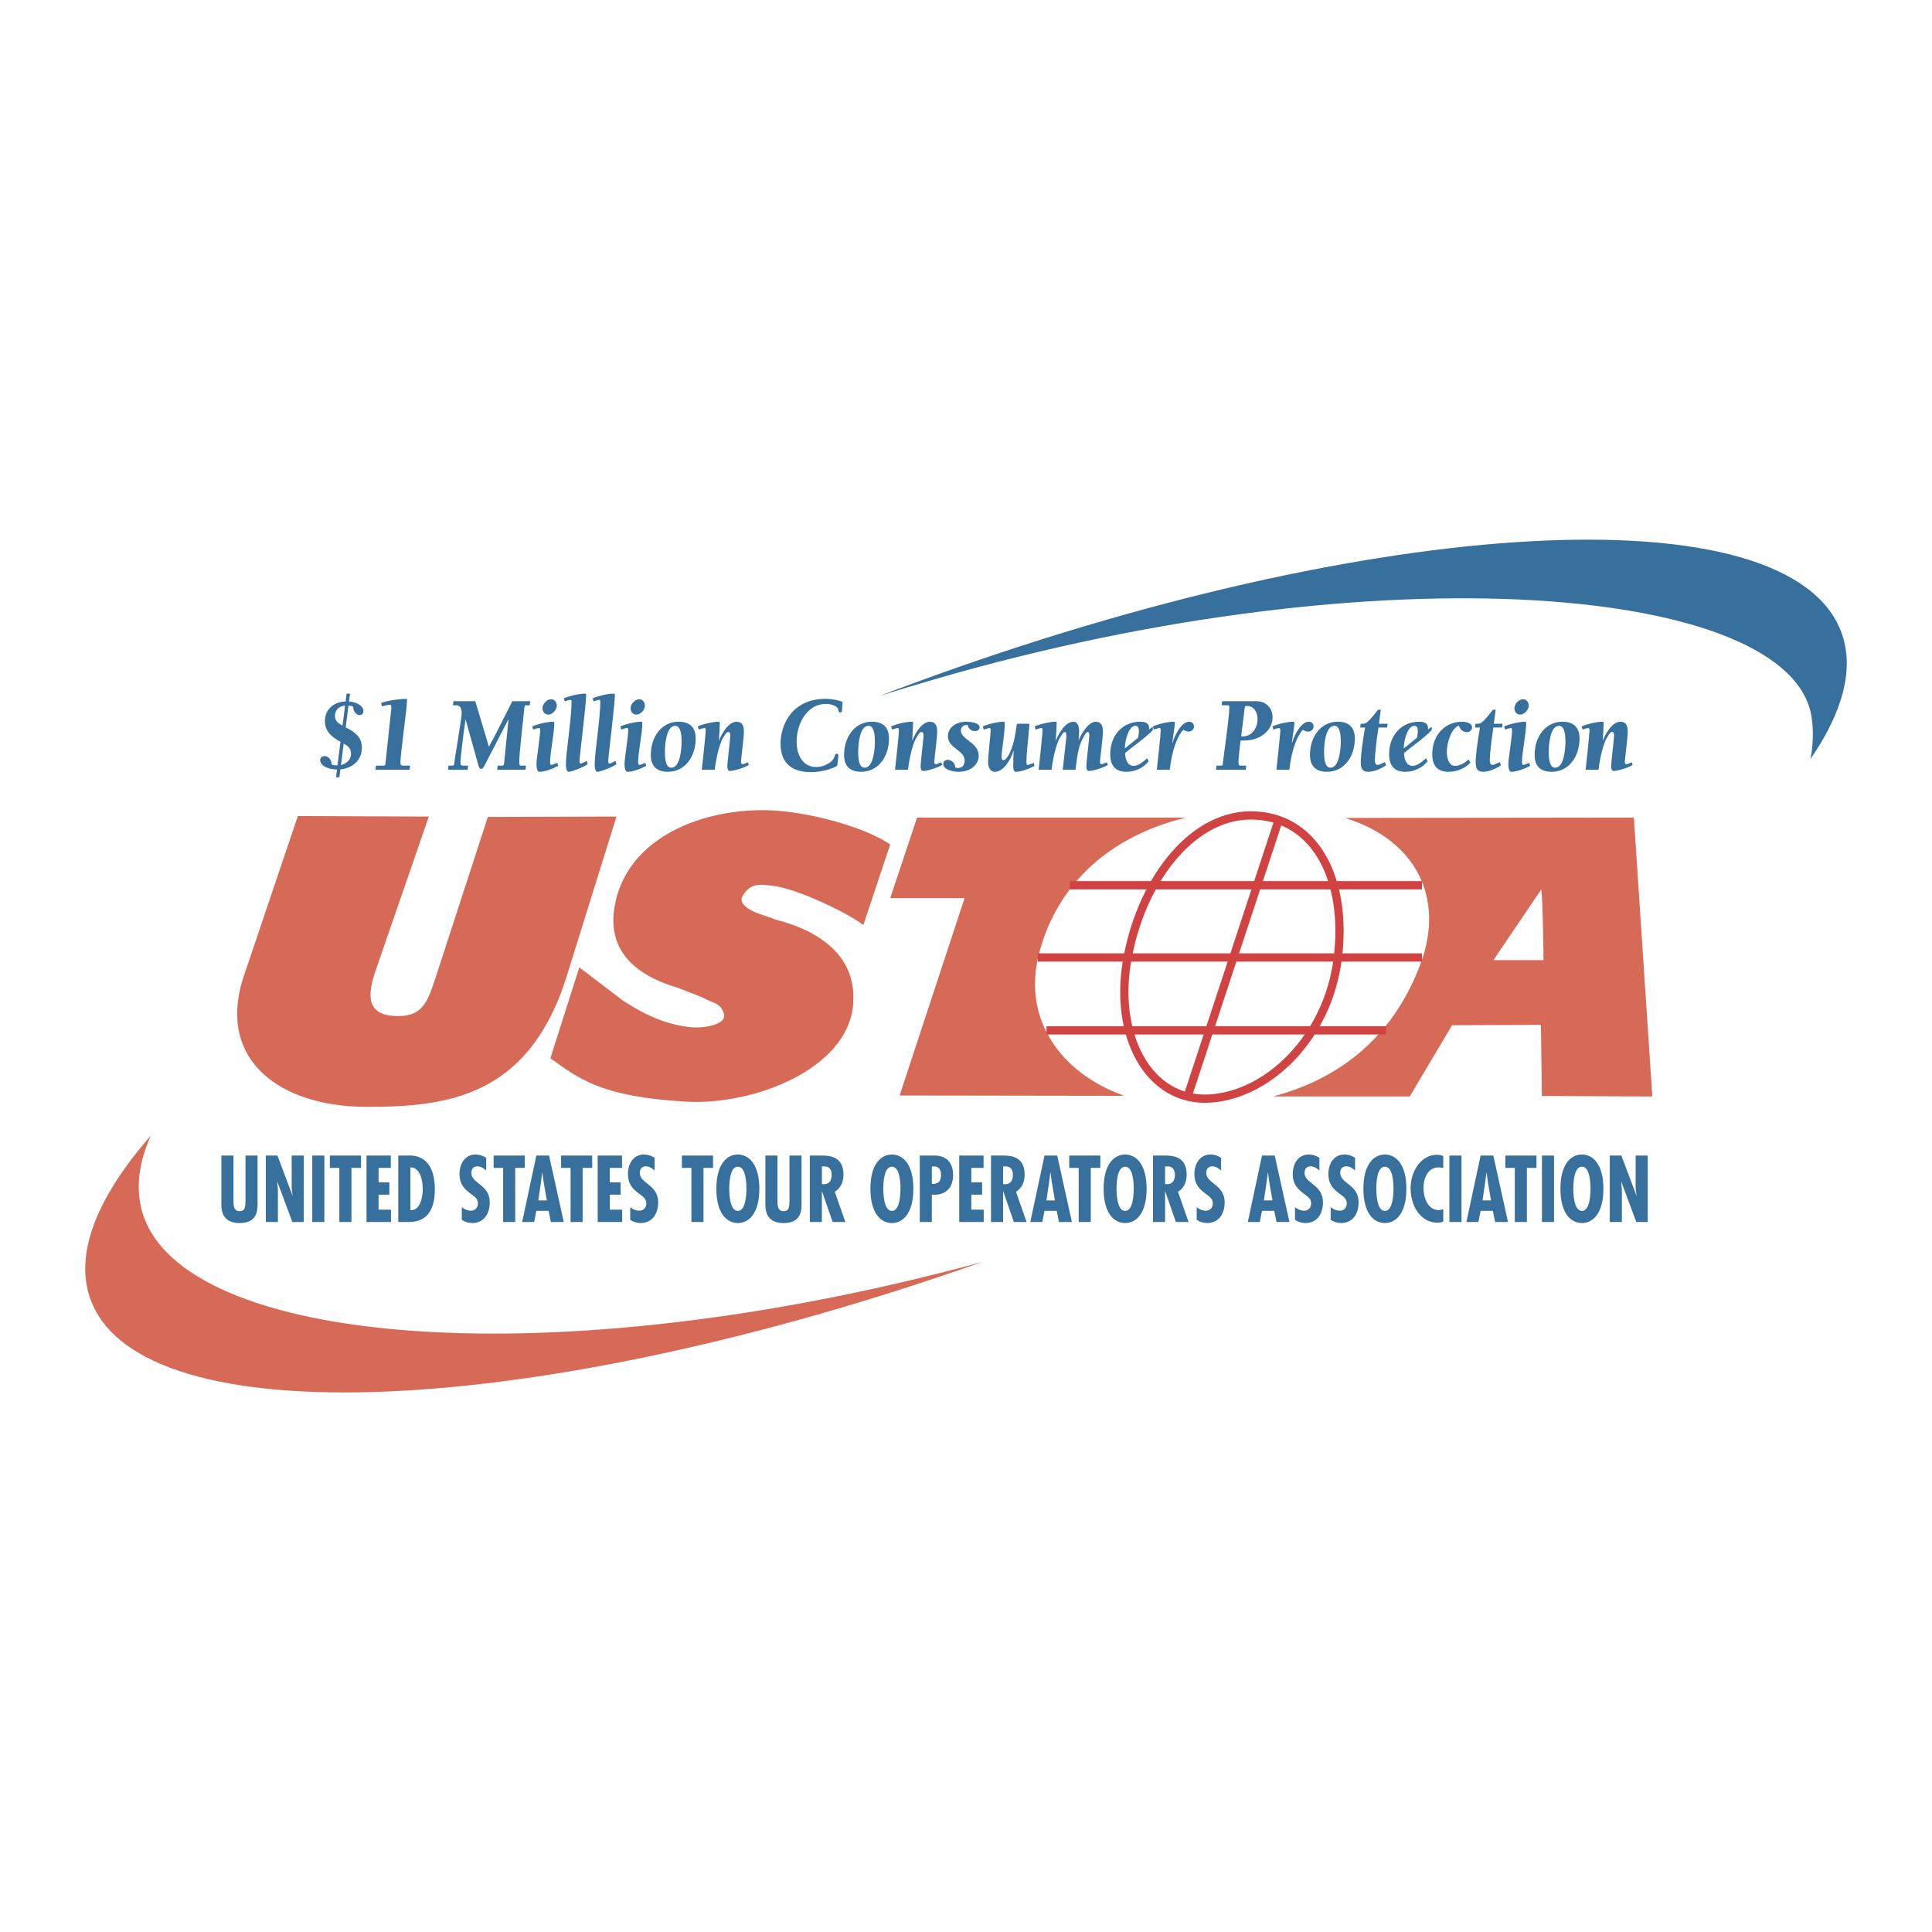 <?xml version="1.0" encoding="utf-8"?>
<!-- Generator: Adobe Illustrator 13.0.0, SVG Export Plug-In . SVG Version: 6.00 Build 14948)  -->
<!DOCTYPE svg PUBLIC "-//W3C//DTD SVG 1.0//EN" "http://www.w3.org/TR/2001/REC-SVG-20010904/DTD/svg10.dtd">
<svg version="1.0" id="Layer_1" xmlns="http://www.w3.org/2000/svg" xmlns:xlink="http://www.w3.org/1999/xlink" x="0px" y="0px"
	 width="192.756px" height="192.756px" viewBox="0 0 192.756 192.756" enable-background="new 0 0 192.756 192.756"
	 xml:space="preserve">
<g>
	<polygon fill-rule="evenodd" clip-rule="evenodd" fill="#FFFFFF" points="0,0 192.756,0 192.756,192.756 0,192.756 0,0 	"/>
	<path fill-rule="evenodd" clip-rule="evenodd" fill="#D76957" d="M103.654,95.175c1.56-6.091,6.104-11.492,14.651-13.603h-26.81
		l-2.68,8.037h7.419l-6.48,19.689l22.247,0.033l0.003-0.062C105.848,107.021,101.984,101.706,103.654,95.175L103.654,95.175z"/>
	<path fill="none" stroke="#D04342" stroke-width="0.825" stroke-miterlimit="2.613" d="M120.691,109.603
		c5.771-0.344,11.799-6.019,12.781-14.016c0.961-7.832-2.2-13.878-8.176-14.222c-6.065-0.35-11.247,6.076-12.778,14.083
		C111.006,103.348,114.629,109.962,120.691,109.603L120.691,109.603z"/>
	<path fill-rule="evenodd" clip-rule="evenodd" fill="#D76957" d="M61.506,81.469l-5.133,16.46
		c-3.833,11.466-11.726,12.552-20.012,12.498c-8.287-0.057-14.632-4.534-12.159-12.677l5.514-16.333l13.068,0.052l-5.321,15.397
		c-0.792,2.327-0.921,4.299,1.783,4.491c2.886,0.205,3.361-1.342,4.108-3.504l5.321-16.348L61.506,81.469L61.506,81.469z"/>
	<path fill-rule="evenodd" clip-rule="evenodd" fill="#D76957" d="M57.796,96.513l4.33,3.298c2.06,1.34,4.188,2.426,6.901,2.685
		c1.034,0.1,3.507-0.211,3.196-1.345c-0.313-1.149-1.133-1.029-2.162-1.649l-2.372-0.927c-4.223-1.237-7.097-3.654-6.388-8.037
		c1.133-7.007,8.906-9.98,15.664-9.688c3.542,0.156,9.148,1.559,11.85,3.401l-2.678,8.039c-1.691-1.3-6.812-3.691-9.069-3.917
		c-1.031-0.104-2.164-0.412-2.989,1.032c-0.521,0.911,1.196,1.658,2.023,1.887l1.378,0.482c4.577,1.194,8.082,3.83,7.625,8.553
		c-0.617,6.391-9.985,9.98-16.693,9.585c-8.475-0.502-10.616-2.27-13.501-4.33L57.796,96.513L57.796,96.513z"/>
	<path fill-rule="evenodd" clip-rule="evenodd" fill="#D76957" d="M163.013,81.572L134.2,81.607
		c7.235,2.251,9.869,8.114,7.585,14.392c-2.224,6.103-6.741,11.266-14.773,13.395h13.638l4.226-7.11l8.864-0.034l0.092,7.096
		l11.019,0.049L163.013,81.572L163.013,81.572z M148.998,95.792l4.773-7.054c0.173,1.127,0.224,7.054,0.224,7.054H148.998
		L148.998,95.792z"/>
	
		<polygon fill-rule="evenodd" clip-rule="evenodd" fill="#FFFFFF" stroke="#D04342" stroke-width="0.825" stroke-miterlimit="2.613" points="
		106.748,88.32 141.869,88.32 106.748,88.32 	"/>
	
		<polygon fill-rule="evenodd" clip-rule="evenodd" fill="#FFFFFF" stroke="#D04342" stroke-width="0.825" stroke-miterlimit="2.613" points="
		103.534,95.526 141.869,95.526 103.534,95.526 	"/>
	
		<polygon fill-rule="evenodd" clip-rule="evenodd" fill="#FFFFFF" stroke="#D04342" stroke-width="0.825" stroke-miterlimit="2.613" points="
		104.41,102.799 138.28,102.799 104.41,102.799 	"/>
	
		<line fill="none" stroke="#D04342" stroke-width="0.825" stroke-miterlimit="2.613" x1="127.562" y1="81.845" x2="118.484" y2="109.395"/>
	<path fill-rule="evenodd" clip-rule="evenodd" fill="#D76957" d="M14.196,120.93c-0.685-2.358-0.364-4.93,0.86-7.641
		c-5.391,6.169-7.684,11.838-6.018,16.372c5.045,13.74,44.516,11.954,88.989-3.764C55.045,137.608,18.059,134.238,14.196,120.93
		L14.196,120.93z"/>
	<path fill-rule="evenodd" clip-rule="evenodd" fill="#37709C" d="M180.74,71.538c0.207,1.366,0.164,2.767-0.108,4.195
		c3.236-4.711,4.409-9.028,3.087-12.628c-5.172-14.083-46.518-11.858-92.345,4.972c-1.211,0.445-2.41,0.897-3.604,1.352
		c1.828-0.572,3.682-1.135,5.562-1.682C137.858,54.823,178.754,58.45,180.74,71.538L180.74,71.538z"/>
	<path fill-rule="evenodd" clip-rule="evenodd" fill="#37709C" d="M23.295,115.29v4.29c0,0.502-0.057,1.258,0.598,1.258
		c0.591,0,0.591-0.482,0.598-0.975v-4.573h1.206v4.837c0,0.701-0.073,1.898-1.811,1.898c-1.126,0-1.798-0.573-1.798-1.812v-4.923
		H23.295L23.295,115.29z"/>
	<path fill-rule="evenodd" clip-rule="evenodd" fill="#37709C" d="M27.679,115.29l1.506,4l0.014-0.017
		c-0.07-0.318-0.097-0.659-0.097-1.003v-2.98h1.206v6.629h-1.14l-1.489-4l-0.016,0.019l0.056,0.667l0.009,0.273v3.041h-1.206v-6.629
		H27.679L27.679,115.29z"/>
	<polygon fill-rule="evenodd" clip-rule="evenodd" fill="#37709C" points="31.155,115.29 32.362,115.29 32.362,121.919 
		31.155,121.919 31.155,115.29 	"/>
	<polygon fill-rule="evenodd" clip-rule="evenodd" fill="#37709C" points="36.018,115.29 36.018,116.522 35.063,116.522 
		35.063,121.919 33.857,121.919 33.857,116.522 32.911,116.522 32.911,115.29 36.018,115.29 	"/>
	<polygon fill-rule="evenodd" clip-rule="evenodd" fill="#37709C" points="38.992,115.29 38.992,116.522 37.77,116.522 
		37.77,117.964 38.847,117.964 38.847,119.193 37.77,119.193 37.77,120.689 39.009,120.689 39.009,121.919 36.566,121.919 
		36.566,115.29 38.992,115.29 	"/>
	<path fill-rule="evenodd" clip-rule="evenodd" fill="#37709C" d="M39.735,121.919v-6.629h0.913c0.212,0,2.735-0.331,2.735,3.369
		c0,1.889-0.671,3.26-2.572,3.26H39.735L39.735,121.919z M42.177,118.649c0-0.843-0.243-2.182-1.236-2.182v4.273
		C41.911,120.793,42.177,119.477,42.177,118.649L42.177,118.649z"/>
	<path fill-rule="evenodd" clip-rule="evenodd" fill="#37709C" d="M48.508,116.786c-0.243-0.229-0.542-0.422-0.874-0.422
		c-0.373,0-0.608,0.246-0.608,0.65c0,1.088,1.837,1.152,1.837,2.944c0,1.178-0.622,2.066-1.754,2.066
		c-0.339,0-0.761-0.116-1.037-0.335v-1.249c0.283,0.213,0.558,0.352,0.915,0.352c0.388,0,0.697-0.28,0.697-0.721
		c0-0.509-0.373-0.702-0.714-0.966c-0.695-0.511-1.124-1.004-1.124-1.969c0-1.046,0.558-1.951,1.595-1.951
		c0.386,0,0.735,0.113,1.067,0.325V116.786L48.508,116.786z"/>
	<polygon fill-rule="evenodd" clip-rule="evenodd" fill="#37709C" points="52.357,115.29 52.357,116.522 51.403,116.522 
		51.403,121.919 50.197,121.919 50.197,116.522 49.25,116.522 49.25,115.29 52.357,115.29 	"/>
	<path fill-rule="evenodd" clip-rule="evenodd" fill="#37709C" d="M54.783,115.29l1.463,6.629H54.96l-0.227-1.116h-1.22
		l-0.219,1.116h-1.197l1.416-6.629H54.783L54.783,115.29z M54.249,117.999l-0.137-1.003h-0.017l-0.129,1.003l-0.259,1.767h0.851
		L54.249,117.999L54.249,117.999z"/>
	<polygon fill-rule="evenodd" clip-rule="evenodd" fill="#37709C" points="59.084,115.29 59.084,116.522 58.13,116.522 
		58.13,121.919 56.927,121.919 56.927,116.522 55.98,116.522 55.98,115.29 59.084,115.29 	"/>
	<polygon fill-rule="evenodd" clip-rule="evenodd" fill="#37709C" points="62.06,115.29 62.06,116.522 60.839,116.522 
		60.839,117.964 61.916,117.964 61.916,119.193 60.839,119.193 60.839,120.689 62.076,120.689 62.076,121.919 59.633,121.919 
		59.633,115.29 62.06,115.29 	"/>
	<path fill-rule="evenodd" clip-rule="evenodd" fill="#37709C" d="M65.31,116.786c-0.243-0.229-0.542-0.422-0.875-0.422
		c-0.372,0-0.604,0.246-0.604,0.65c0,1.088,1.834,1.152,1.834,2.944c0,1.178-0.622,2.066-1.754,2.066
		c-0.339,0-0.761-0.116-1.035-0.335v-1.249c0.283,0.213,0.559,0.352,0.915,0.352c0.386,0,0.694-0.28,0.694-0.721
		c0-0.509-0.372-0.702-0.711-0.966c-0.695-0.511-1.124-1.004-1.124-1.969c0-1.046,0.556-1.951,1.593-1.951
		c0.389,0,0.737,0.113,1.067,0.325V116.786L65.31,116.786z"/>
	<polygon fill-rule="evenodd" clip-rule="evenodd" fill="#37709C" points="71.14,115.29 71.14,116.522 70.186,116.522 
		70.186,121.919 68.982,121.919 68.982,116.522 68.036,116.522 68.036,115.29 71.14,115.29 	"/>
	<path fill-rule="evenodd" clip-rule="evenodd" fill="#37709C" d="M75.759,118.604c0,2.487-1.069,3.421-2.144,3.421
		c-1.076,0-2.144-0.934-2.144-3.421s1.067-3.418,2.144-3.418C74.689,115.187,75.759,116.117,75.759,118.604L75.759,118.604z
		 M73.615,120.812c0.801,0,0.857-1.679,0.857-2.207c0-0.589-0.057-2.204-0.857-2.204s-0.857,1.615-0.857,2.204
		C72.758,119.133,72.814,120.812,73.615,120.812L73.615,120.812z"/>
	<path fill-rule="evenodd" clip-rule="evenodd" fill="#37709C" d="M77.568,115.29v4.29c0,0.502-0.057,1.258,0.598,1.258
		c0.591,0,0.591-0.482,0.599-0.975v-4.573h1.206v4.837c0,0.701-0.073,1.898-1.812,1.898c-1.125,0-1.797-0.573-1.797-1.812v-4.923
		H77.568L77.568,115.29z"/>
	<path fill-rule="evenodd" clip-rule="evenodd" fill="#37709C" d="M80.795,121.919v-6.629h1.213c0.768,0,2.143,0.09,2.143,1.899
		c0,0.729-0.266,1.354-0.865,1.715l1.058,3.015h-1.27l-1.061-3.06h-0.014v3.06H80.795L80.795,121.919z M82.001,118.138l0.209,0.01
		c0.549,0,0.768-0.402,0.768-0.949c0-0.473-0.21-0.862-0.817-0.827h-0.16V118.138L82.001,118.138z"/>
	<path fill-rule="evenodd" clip-rule="evenodd" fill="#37709C" d="M91.128,118.604c0,2.487-1.067,3.421-2.143,3.421
		c-1.074,0-2.143-0.934-2.143-3.421s1.069-3.418,2.143-3.418C90.061,115.187,91.128,116.117,91.128,118.604L91.128,118.604z
		 M88.985,120.812c0.8,0,0.857-1.679,0.857-2.207c0-0.589-0.057-2.204-0.857-2.204c-0.801,0-0.857,1.615-0.857,2.204
		C88.128,119.133,88.184,120.812,88.985,120.812L88.985,120.812z"/>
	<path fill-rule="evenodd" clip-rule="evenodd" fill="#37709C" d="M91.767,121.919v-6.629h1.253c0.259,0,2.071-0.174,2.071,1.963
		c0,1.238-0.735,1.95-1.852,1.95l-0.269-0.019v2.734H91.767L91.767,121.919z M92.97,118.122c0.584,0.025,0.914-0.212,0.914-0.888
		c0-0.475-0.169-0.863-0.686-0.863H92.97V118.122L92.97,118.122z"/>
	<polygon fill-rule="evenodd" clip-rule="evenodd" fill="#37709C" points="98.131,115.29 98.131,116.522 96.908,116.522 
		96.908,117.964 97.984,117.964 97.984,119.193 96.908,119.193 96.908,120.689 98.146,120.689 98.146,121.919 95.703,121.919 
		95.703,115.29 98.131,115.29 	"/>
	<path fill-rule="evenodd" clip-rule="evenodd" fill="#37709C" d="M98.873,121.919v-6.629h1.213c0.768,0,2.144,0.09,2.144,1.899
		c0,0.729-0.266,1.354-0.864,1.715l1.058,3.015h-1.27l-1.06-3.06h-0.015v3.06H98.873L98.873,121.919z M100.079,118.138l0.21,0.01
		c0.549,0,0.768-0.402,0.768-0.949c0-0.473-0.21-0.862-0.817-0.827h-0.16V118.138L100.079,118.138z"/>
	<path fill-rule="evenodd" clip-rule="evenodd" fill="#37709C" d="M105.48,115.29l1.463,6.629h-1.287l-0.226-1.116h-1.221
		l-0.219,1.116h-1.196l1.415-6.629H105.48L105.48,115.29z M104.945,117.999l-0.137-1.003h-0.016l-0.13,1.003l-0.259,1.767h0.85
		L104.945,117.999L104.945,117.999z"/>
	<polygon fill-rule="evenodd" clip-rule="evenodd" fill="#37709C" points="109.781,115.29 109.781,116.522 108.827,116.522 
		108.827,121.919 107.621,121.919 107.621,116.522 106.677,116.522 106.677,115.29 109.781,115.29 	"/>
	<path fill-rule="evenodd" clip-rule="evenodd" fill="#37709C" d="M114.398,118.604c0,2.487-1.067,3.421-2.144,3.421
		c-1.074,0-2.145-0.934-2.145-3.421s1.07-3.418,2.145-3.418C113.331,115.187,114.398,116.117,114.398,118.604L114.398,118.604z
		 M112.255,120.812c0.801,0,0.857-1.679,0.857-2.207c0-0.589-0.057-2.204-0.857-2.204c-0.802,0-0.857,1.615-0.857,2.204
		C111.397,119.133,111.453,120.812,112.255,120.812L112.255,120.812z"/>
	<path fill-rule="evenodd" clip-rule="evenodd" fill="#37709C" d="M115.036,121.919v-6.629h1.213c0.769,0,2.144,0.09,2.144,1.899
		c0,0.729-0.266,1.354-0.866,1.715l1.06,3.015h-1.27l-1.061-3.06h-0.016v3.06H115.036L115.036,121.919z M116.24,118.138l0.212,0.01
		c0.549,0,0.768-0.402,0.768-0.949c0-0.473-0.21-0.862-0.817-0.827h-0.162V118.138L116.24,118.138z"/>
	<path fill-rule="evenodd" clip-rule="evenodd" fill="#37709C" d="M121.829,116.786c-0.242-0.229-0.544-0.422-0.874-0.422
		c-0.371,0-0.607,0.246-0.607,0.65c0,1.088,1.838,1.152,1.838,2.944c0,1.178-0.625,2.066-1.758,2.066
		c-0.339,0-0.759-0.116-1.034-0.335v-1.249c0.283,0.213,0.559,0.352,0.914,0.352c0.389,0,0.695-0.28,0.695-0.721
		c0-0.509-0.372-0.702-0.712-0.966c-0.694-0.511-1.123-1.004-1.123-1.969c0-1.046,0.559-1.951,1.593-1.951
		c0.389,0,0.736,0.113,1.068,0.325V116.786L121.829,116.786z"/>
	<path fill-rule="evenodd" clip-rule="evenodd" fill="#37709C" d="M127.181,115.29l1.466,6.629h-1.287l-0.228-1.116h-1.221
		l-0.219,1.116h-1.196l1.415-6.629H127.181L127.181,115.29z M126.646,117.999l-0.137-1.003h-0.017l-0.13,1.003l-0.259,1.767h0.851
		L126.646,117.999L126.646,117.999z"/>
	<path fill-rule="evenodd" clip-rule="evenodd" fill="#37709C" d="M131.638,116.786c-0.243-0.229-0.544-0.422-0.874-0.422
		c-0.372,0-0.607,0.246-0.607,0.65c0,1.088,1.837,1.152,1.837,2.944c0,1.178-0.624,2.066-1.757,2.066
		c-0.339,0-0.759-0.116-1.034-0.335v-1.249c0.282,0.213,0.558,0.352,0.914,0.352c0.389,0,0.695-0.28,0.695-0.721
		c0-0.509-0.373-0.702-0.712-0.966c-0.695-0.511-1.124-1.004-1.124-1.969c0-1.046,0.559-1.951,1.593-1.951
		c0.389,0,0.737,0.113,1.069,0.325V116.786L131.638,116.786z"/>
	<path fill-rule="evenodd" clip-rule="evenodd" fill="#37709C" d="M135.194,116.786c-0.243-0.229-0.542-0.422-0.874-0.422
		c-0.372,0-0.605,0.246-0.605,0.65c0,1.088,1.835,1.152,1.835,2.944c0,1.178-0.621,2.066-1.755,2.066
		c-0.339,0-0.76-0.116-1.033-0.335v-1.249c0.282,0.213,0.558,0.352,0.913,0.352c0.389,0,0.695-0.28,0.695-0.721
		c0-0.509-0.372-0.702-0.711-0.966c-0.698-0.511-1.127-1.004-1.127-1.969c0-1.046,0.559-1.951,1.596-1.951
		c0.388,0,0.734,0.113,1.066,0.325V116.786L135.194,116.786z"/>
	<path fill-rule="evenodd" clip-rule="evenodd" fill="#37709C" d="M140.315,118.604c0,2.487-1.069,3.421-2.144,3.421
		c-1.076,0-2.144-0.934-2.144-3.421s1.067-3.418,2.144-3.418C139.246,115.187,140.315,116.117,140.315,118.604L140.315,118.604z
		 M138.172,120.812c0.801,0,0.857-1.679,0.857-2.207c0-0.589-0.057-2.204-0.857-2.204s-0.857,1.615-0.857,2.204
		C137.314,119.133,137.371,120.812,138.172,120.812L138.172,120.812z"/>
	<path fill-rule="evenodd" clip-rule="evenodd" fill="#37709C" d="M143.992,116.539c-0.153-0.043-0.299-0.071-0.452-0.071
		c-1.061,0-1.521,1.046-1.521,2.066c0,0.985,0.461,2.197,1.515,2.197c0.152,0,0.306-0.042,0.459-0.096v1.238
		c-0.177,0.08-0.362,0.115-0.559,0.115c-1.738,0-2.699-1.705-2.699-3.446c0-1.644,1.001-3.33,2.643-3.33
		c0.213,0,0.415,0.042,0.615,0.122V116.539L143.992,116.539z"/>
	<polygon fill-rule="evenodd" clip-rule="evenodd" fill="#37709C" points="144.607,115.29 145.813,115.29 145.813,121.919 
		144.607,121.919 144.607,115.29 	"/>
	<path fill-rule="evenodd" clip-rule="evenodd" fill="#37709C" d="M148.99,115.29l1.463,6.629h-1.286l-0.226-1.116h-1.221
		l-0.219,1.116h-1.197l1.416-6.629H148.99L148.99,115.29z M148.455,117.999l-0.136-1.003h-0.017l-0.13,1.003l-0.259,1.767h0.85
		L148.455,117.999L148.455,117.999z"/>
	<polygon fill-rule="evenodd" clip-rule="evenodd" fill="#37709C" points="153.292,115.29 153.292,116.522 152.338,116.522 
		152.338,121.919 151.132,121.919 151.132,116.522 150.187,116.522 150.187,115.29 153.292,115.29 	"/>
	<polygon fill-rule="evenodd" clip-rule="evenodd" fill="#37709C" points="153.841,115.29 155.046,115.29 155.046,121.919 
		153.841,121.919 153.841,115.29 	"/>
	<path fill-rule="evenodd" clip-rule="evenodd" fill="#37709C" d="M159.972,118.604c0,2.487-1.069,3.421-2.144,3.421
		c-1.076,0-2.144-0.934-2.144-3.421s1.067-3.418,2.144-3.418C158.902,115.187,159.972,116.117,159.972,118.604L159.972,118.604z
		 M157.828,120.812c0.801,0,0.857-1.679,0.857-2.207c0-0.589-0.057-2.204-0.857-2.204s-0.857,1.615-0.857,2.204
		C156.971,119.133,157.027,120.812,157.828,120.812L157.828,120.812z"/>
	<path fill-rule="evenodd" clip-rule="evenodd" fill="#37709C" d="M161.764,115.29l1.506,4l0.017-0.017
		c-0.073-0.318-0.1-0.659-0.1-1.003v-2.98h1.206v6.629h-1.14l-1.489-4l-0.017,0.019l0.057,0.667l0.01,0.273v3.041h-1.206v-6.629
		H161.764L161.764,115.29z"/>
	<path fill-rule="evenodd" clip-rule="evenodd" fill="#37709C" d="M34.493,72.565c0.883,0.464,1.611,0.938,1.611,2.014
		c0,1.38-1.029,2.059-2.144,2.188l-0.097,0.784h-0.339l0.097-0.775c-0.513,0-1.677-0.214-1.677-0.958
		c0-0.236,0.224-0.387,0.427-0.387c0.388,0,0.728,0.387,0.708,0.829c0.165,0.097,0.358,0.106,0.591,0.106l0.299-2.358
		c-0.853-0.473-1.549-1.001-1.549-2.068c0-1.324,1.085-1.95,2.063-1.95l0.097-0.785h0.341l-0.099,0.785
		c0.466,0.012,1.437,0.301,1.437,0.958c0,0.238-0.155,0.4-0.37,0.4c-0.376,0-0.669-0.442-0.65-0.84
		c-0.144-0.076-0.309-0.097-0.474-0.108L34.493,72.565L34.493,72.565z M34.427,70.4c-0.514,0.033-1.008,0.377-1.008,1.013
		c0,0.56,0.358,0.754,0.756,0.979L34.427,70.4L34.427,70.4z M34.02,76.324c0.514-0.118,0.999-0.485,0.999-1.13
		c0-0.549-0.32-0.775-0.728-1.013L34.02,76.324L34.02,76.324z"/>
	<path fill-rule="evenodd" clip-rule="evenodd" fill="#37709C" d="M40.862,76.797h-3.403l0.05-0.407h0.697
		c0.097,0,0.224,0,0.242-0.142l0.01-0.085l0.573-5.366c0.019-0.214,0.028-0.482-0.118-0.482c-0.261,0-0.582,0.096-0.794,0.16
		l-0.105-0.344c0.909-0.314,2.063-0.41,2.588-0.41v0.292c0,0.582-0.65,5.234-0.65,6.021c0,0.323,0.038,0.356,0.367,0.356h0.592
		L40.862,76.797L40.862,76.797z"/>
	<path fill-rule="evenodd" clip-rule="evenodd" fill="#37709C" d="M48.777,74.503c0.659-1.161,1.562-3.026,2.336-4.543h1.786
		l-0.049,0.407h-0.29c-0.136,0-0.224,0-0.233,0.142c-0.04,0.527-0.523,4.567-0.523,5.481c0,0.401,0.075,0.401,0.221,0.401h0.457
		l-0.049,0.407h-2.832l0.049-0.407h0.436c0.174,0,0.193-0.088,0.205-0.205l0.445-4.407l-0.019-0.021v0.021l-2.386,4.621
		c-0.079,0.142-0.165,0.313-0.33,0.313c-0.202,0-0.262-0.334-0.311-0.506l-1.229-4.404h-0.019c-0.274,1.797-0.504,3.985-0.504,4.232
		c0,0.323,0.056,0.344,0.308,0.356h0.457l-0.049,0.407h-1.957l0.046-0.407h0.283c0.174,0,0.28,0,0.29-0.163
		c0.06-0.657,0.747-4.555,0.747-5.083c0-0.712-0.358-0.778-0.553-0.778h-0.319l0.047-0.407h2.182L48.777,74.503L48.777,74.503z"/>
	<path fill-rule="evenodd" clip-rule="evenodd" fill="#37709C" d="M55.688,76.411c-0.612,0.323-1.358,0.591-1.872,0.591
		c-0.29,0-0.29-0.603-0.29-0.85c0-0.431,0.367-2.684,0.367-3.265c0-0.106,0-0.256-0.125-0.256c-0.087,0-0.233,0.054-0.572,0.16
		l-0.087-0.323c0.716-0.29,1.571-0.461,2.066-0.461c0.106,0,0.125,0.021,0.125,0.161c0,0.979-0.417,2.942-0.417,3.822
		c0,0.142,0,0.325,0.127,0.325c0.066,0,0.29-0.087,0.592-0.205L55.688,76.411L55.688,76.411z M54.979,69.764
		c0.33,0,0.573,0.271,0.573,0.636c0,0.452-0.455,0.895-0.854,0.895c-0.329,0-0.572-0.271-0.572-0.636
		C54.126,70.207,54.581,69.764,54.979,69.764L54.979,69.764z"/>
	<path fill-rule="evenodd" clip-rule="evenodd" fill="#37709C" d="M58.642,76.239c-0.492,0.344-1.628,0.763-1.889,0.763
		c-0.271,0-0.293-0.561-0.293-0.721c0-1.173,0.563-4.588,0.563-6.226c0-0.118,0-0.227-0.115-0.227c-0.087,0-0.225,0.033-0.563,0.151
		l-0.087-0.313c0.688-0.269,1.435-0.441,2.104-0.462c0.087,0,0.118,0,0.118,0.16c0,0.883-0.66,6.141-0.66,6.506
		c0,0.118,0,0.313,0.125,0.313c0.106,0,0.457-0.196,0.581-0.271L58.642,76.239L58.642,76.239z"/>
	<path fill-rule="evenodd" clip-rule="evenodd" fill="#37709C" d="M61.511,76.239c-0.495,0.344-1.628,0.763-1.889,0.763
		c-0.273,0-0.292-0.561-0.292-0.721c0-1.173,0.562-4.588,0.562-6.226c0-0.118,0-0.227-0.117-0.227c-0.088,0-0.222,0.033-0.561,0.151
		l-0.087-0.313c0.688-0.269,1.435-0.441,2.104-0.462c0.087,0,0.115,0,0.115,0.16c0,0.883-0.66,6.141-0.66,6.506
		c0,0.118,0,0.313,0.127,0.313c0.105,0,0.454-0.196,0.582-0.271L61.511,76.239L61.511,76.239z"/>
	<path fill-rule="evenodd" clip-rule="evenodd" fill="#37709C" d="M64.476,76.411c-0.61,0.323-1.357,0.591-1.871,0.591
		c-0.292,0-0.292-0.603-0.292-0.85c0-0.431,0.367-2.684,0.367-3.265c0-0.106,0-0.256-0.125-0.256c-0.087,0-0.233,0.054-0.573,0.16
		l-0.087-0.323c0.718-0.29,1.571-0.461,2.065-0.461c0.106,0,0.125,0.021,0.125,0.161c0,0.979-0.417,2.942-0.417,3.822
		c0,0.142,0,0.325,0.127,0.325c0.068,0,0.29-0.087,0.591-0.205L64.476,76.411L64.476,76.411z M63.767,69.764
		c0.33,0,0.573,0.271,0.573,0.636c0,0.452-0.455,0.895-0.853,0.895c-0.33,0-0.573-0.271-0.573-0.636
		C62.914,70.207,63.372,69.764,63.767,69.764L63.767,69.764z"/>
	<path fill-rule="evenodd" clip-rule="evenodd" fill="#37709C" d="M64.931,75.323c0-1.779,1.046-3.317,2.782-3.317
		c1.067,0,1.696,0.528,1.696,1.679c0,1.776-1.046,3.317-2.782,3.317C65.56,77.002,64.931,76.475,64.931,75.323L64.931,75.323z
		 M68.004,73.976c0-0.462-0.03-1.562-0.641-1.562c-0.902,0-1.027,1.929-1.027,2.629c0,0.452,0.029,1.552,0.639,1.552
		C67.877,76.595,68.004,74.666,68.004,73.976L68.004,73.976z"/>
	<path fill-rule="evenodd" clip-rule="evenodd" fill="#37709C" d="M69.623,72.468c0.716-0.29,1.569-0.461,2.063-0.461
		c0.108,0,0.127,0.021,0.127,0.161c0,0.28-0.04,0.97-0.086,1.67l0.019,0.021c0.252-0.636,0.911-1.852,1.755-1.852
		c0.553,0,0.718,0.407,0.718,0.989c0,0.648-0.292,2.747-0.292,3.027c0,0.117,0.04,0.216,0.165,0.216
		c0.068,0,0.155-0.023,0.523-0.184l0.096,0.259c-0.327,0.236-1.434,0.603-1.889,0.603c-0.205,0-0.251-0.238-0.251-0.421
		c0-0.558,0.29-2.777,0.29-3.112c0-0.172-0.028-0.355-0.203-0.355c-0.145,0-0.242,0.129-0.513,0.57
		c-0.261,0.431-0.649,1.627-0.834,3.199h-1.291c0.108-0.904,0.388-3.672,0.388-3.91c0-0.106,0-0.256-0.125-0.256
		c-0.087,0-0.233,0.054-0.572,0.16L69.623,72.468L69.623,72.468z"/>
	<path fill-rule="evenodd" clip-rule="evenodd" fill="#37709C" d="M77.876,74.192c0-1.842,1.116-4.47,4.499-4.47
		c0.544,0,1.145,0.096,1.687,0.301l-0.038,0.582c-0.019,0.334-0.009,0.474-0.174,0.474c-0.146,0-0.184-0.054-0.205-0.257
		c-0.037-0.376-0.716-0.594-1.25-0.594c-1.852,0-2.916,1.939-2.916,3.781c0,1.315,0.62,2.521,1.957,2.521
		c0.62,0,1.649-0.365,1.851-1.119c0.028-0.129,0.068-0.216,0.206-0.216c0.106,0,0.152,0.076,0.152,0.193
		c0,0.141-0.056,0.421-0.115,1.024c-0.814,0.419-1.746,0.625-2.647,0.625C79.158,77.036,77.876,76.27,77.876,74.192L77.876,74.192z"
		/>
	<path fill-rule="evenodd" clip-rule="evenodd" fill="#37709C" d="M84.215,75.323c0-1.779,1.045-3.317,2.782-3.317
		c1.067,0,1.699,0.528,1.699,1.679c0,1.776-1.048,3.317-2.785,3.317C84.846,77.002,84.215,76.475,84.215,75.323L84.215,75.323z
		 M87.289,73.976c0-0.462-0.031-1.562-0.641-1.562c-0.902,0-1.027,1.929-1.027,2.629c0,0.452,0.028,1.552,0.638,1.552
		C87.161,76.595,87.289,74.666,87.289,73.976L87.289,73.976z"/>
	<path fill-rule="evenodd" clip-rule="evenodd" fill="#37709C" d="M88.907,72.468c0.716-0.29,1.569-0.461,2.064-0.461
		c0.108,0,0.127,0.021,0.127,0.161c0,0.28-0.041,0.97-0.087,1.67l0.019,0.021c0.252-0.636,0.912-1.852,1.755-1.852
		c0.553,0,0.718,0.407,0.718,0.989c0,0.648-0.292,2.747-0.292,3.027c0,0.117,0.04,0.216,0.165,0.216
		c0.068,0,0.154-0.023,0.522-0.184l0.099,0.259c-0.33,0.236-1.437,0.603-1.892,0.603c-0.203,0-0.252-0.238-0.252-0.421
		c0-0.558,0.29-2.777,0.29-3.112c0-0.172-0.029-0.355-0.203-0.355c-0.146,0-0.243,0.129-0.514,0.57
		c-0.261,0.431-0.65,1.627-0.834,3.199h-1.291c0.108-0.904,0.389-3.672,0.389-3.91c0-0.106,0-0.256-0.125-0.256
		c-0.087,0-0.233,0.054-0.572,0.16L88.907,72.468L88.907,72.468z"/>
	<path fill-rule="evenodd" clip-rule="evenodd" fill="#37709C" d="M97.262,72.941c-0.292,0-0.679-0.205-0.679-0.582
		c-0.068-0.01-0.126-0.021-0.186-0.021c-0.271,0-0.533,0.217-0.533,0.54c0,0.938,1.784,1.164,1.784,2.553
		c0,0.646-0.572,1.571-2.026,1.571c-0.407,0-1.512-0.151-1.512-0.796c0-0.268,0.224-0.398,0.445-0.398
		c0.37,0,0.737,0.311,0.746,0.742c0.088,0.054,0.146,0.075,0.243,0.075c0.407,0,0.697-0.226,0.697-0.732
		c0-1.089-1.666-1.207-1.666-2.445c0-0.83,0.756-1.442,1.852-1.442c0.339,0,1.307,0.076,1.307,0.57
		C97.735,72.845,97.465,72.941,97.262,72.941L97.262,72.941z"/>
	<path fill-rule="evenodd" clip-rule="evenodd" fill="#37709C" d="M98.056,72.468c0.717-0.29,1.571-0.461,2.063-0.461
		c0.108,0,0.127,0.021,0.127,0.161c0,1.076-0.32,2.737-0.32,3.34c0,0.151,0.02,0.332,0.193,0.332c0.38,0,0.951-1.194,1.154-2.487
		l0.184-1.142h1.251c-0.185,2.285-0.299,2.951-0.299,3.78c0,0.142,0,0.325,0.124,0.325c0.068,0,0.292-0.087,0.592-0.205l0.087,0.302
		c-0.61,0.323-1.356,0.591-1.87,0.591c-0.262,0-0.252-0.461-0.252-0.657c0-0.474,0.027-0.947,0.04-1.42l-0.021-0.021
		c-0.221,0.817-0.969,2.099-1.842,2.099c-0.485,0-0.688-0.474-0.688-0.959c0-0.56,0.262-2.876,0.262-3.156
		c0-0.106,0-0.256-0.125-0.256c-0.087,0-0.232,0.054-0.572,0.16L98.056,72.468L98.056,72.468z"/>
	<path fill-rule="evenodd" clip-rule="evenodd" fill="#37709C" d="M103.626,76.797c0.109-0.904,0.39-3.672,0.39-3.91
		c0-0.106,0-0.256-0.125-0.256c-0.088,0-0.234,0.054-0.573,0.16l-0.087-0.323c0.716-0.29,1.568-0.461,2.063-0.461
		c0.108,0,0.128,0.021,0.128,0.161c0,0.28-0.041,0.97-0.088,1.67l0.019,0.021c0.253-0.636,0.912-1.852,1.756-1.852
		c0.388,0,0.553,0.44,0.553,0.914c0,0.292,0,0.528-0.059,0.917l0.019,0.021c0.271-0.711,0.998-1.852,1.698-1.852
		c0.552,0,0.717,0.407,0.717,0.989c0,0.648-0.29,2.747-0.29,3.027c0,0.117,0.037,0.216,0.165,0.216c0.065,0,0.152-0.023,0.522-0.184
		l0.097,0.259c-0.329,0.236-1.435,0.603-1.891,0.603c-0.203,0-0.253-0.238-0.253-0.421c0-0.558,0.292-2.777,0.292-3.112
		c0-0.172-0.03-0.355-0.146-0.355c-0.165,0-0.33,0.322-0.485,0.615c-0.377,0.721-0.523,1.27-0.747,3.154h-1.27l0.358-3.241
		c0-0.139,0.021-0.527-0.125-0.527s-0.243,0.129-0.514,0.57c-0.262,0.431-0.65,1.627-0.834,3.199H103.626L103.626,76.797z"/>
	<path fill-rule="evenodd" clip-rule="evenodd" fill="#37709C" d="M114.607,75.947c-0.551,0.69-1.385,1.055-2.219,1.055
		c-1.066,0-1.62-0.571-1.62-1.767c0-1.917,1.281-3.229,2.986-3.229c0.893,0,0.893,0.452,0.893,0.688v0.096
		c0.243-0.193,0.29-0.247,0.33-0.247c0.047,0,0.047,0.042,0.047,0.087c0,0.085,0,0.129-0.019,0.226
		c-0.853,0.872-1.852,1.508-2.754,2.283c0.019,0.594,0.214,1.272,0.862,1.272c0.476,0,0.971-0.431,1.328-0.753L114.607,75.947
		L114.607,75.947z M113.543,73.61c0.057-0.216,0.087-0.443,0.087-0.678c0-0.248-0.059-0.519-0.339-0.519
		c-0.728,0-1.067,1.595-1.067,2.264L113.543,73.61L113.543,73.61z"/>
	<path fill-rule="evenodd" clip-rule="evenodd" fill="#37709C" d="M115.022,72.468c0.718-0.29,1.57-0.461,2.065-0.461
		c0.105,0,0.127,0.021,0.127,0.161c0,0.162-0.077,0.689-0.254,1.917l0.021,0.022c0.233-0.754,0.872-2.099,1.678-2.099
		c0.252,0,0.464,0.181,0.464,0.474c0,0.322-0.271,0.506-0.542,0.506c-0.174,0-0.311-0.054-0.514-0.174
		c-0.544,0.518-1.135,1.929-1.358,3.985h-1.289c0.106-0.904,0.389-3.672,0.389-3.91c0-0.106,0-0.256-0.127-0.256
		c-0.087,0-0.233,0.054-0.572,0.16L115.022,72.468L115.022,72.468z"/>
	<path fill-rule="evenodd" clip-rule="evenodd" fill="#37709C" d="M123.773,73.879c-0.098,0.711-0.213,1.896-0.213,2.11
		c0,0.401,0.077,0.401,0.299,0.401h0.477l-0.048,0.407h-2.968l0.05-0.407h0.387c0.224,0,0.242-0.045,0.242-0.142
		c0-0.311,0.65-4.61,0.65-5.611c0-0.247,0-0.271-0.193-0.271h-0.572l0.047-0.407h3.413c0.98,0,1.621,0.688,1.621,1.616
		c0,1.173-1.076,2.304-2.822,2.304H123.773L123.773,73.879z M123.832,73.469h0.174c0.874,0,1.456-0.796,1.456-1.721
		c0-0.723-0.38-1.315-1.049-1.315c-0.192,0-0.202,0.034-0.224,0.139L123.832,73.469L123.832,73.469z"/>
	<path fill-rule="evenodd" clip-rule="evenodd" fill="#37709C" d="M126.953,72.468c0.716-0.29,1.57-0.461,2.065-0.461
		c0.106,0,0.125,0.021,0.125,0.161c0,0.162-0.078,0.689-0.253,1.917l0.02,0.022c0.233-0.754,0.873-2.099,1.677-2.099
		c0.252,0,0.467,0.181,0.467,0.474c0,0.322-0.271,0.506-0.544,0.506c-0.175,0-0.309-0.054-0.514-0.174
		c-0.542,0.518-1.133,1.929-1.357,3.985h-1.288c0.106-0.904,0.387-3.672,0.387-3.91c0-0.106,0-0.256-0.125-0.256
		c-0.088,0-0.233,0.054-0.572,0.16L126.953,72.468L126.953,72.468z"/>
	<path fill-rule="evenodd" clip-rule="evenodd" fill="#37709C" d="M130.695,75.323c0-1.779,1.046-3.317,2.782-3.317
		c1.066,0,1.695,0.528,1.695,1.679c0,1.776-1.045,3.317-2.781,3.317C131.324,77.002,130.695,76.475,130.695,75.323L130.695,75.323z
		 M133.77,73.976c0-0.462-0.03-1.562-0.641-1.562c-0.902,0-1.029,1.929-1.029,2.629c0,0.452,0.03,1.552,0.641,1.552
		C133.643,76.595,133.77,74.666,133.77,73.976L133.77,73.976z"/>
	<path fill-rule="evenodd" clip-rule="evenodd" fill="#37709C" d="M138.294,76.345c-0.476,0.346-1.211,0.657-1.783,0.657
		c-0.591,0-0.746-0.356-0.746-0.959c0-0.657,0.184-2.077,0.426-3.458h-0.485l0.05-0.377h0.28c0.32,0,0.679-0.419,1.456-1.399h0.271
		l-0.184,1.399h0.862l-0.05,0.377h-0.862c-0.224,1.39-0.357,2.93-0.357,3.189c0,0.214,0.01,0.54,0.271,0.54
		c0.137,0,0.368-0.099,0.719-0.28L138.294,76.345L138.294,76.345z"/>
	<path fill-rule="evenodd" clip-rule="evenodd" fill="#37709C" d="M142.433,75.947c-0.551,0.69-1.385,1.055-2.219,1.055
		c-1.067,0-1.621-0.571-1.621-1.767c0-1.917,1.281-3.229,2.987-3.229c0.893,0,0.893,0.452,0.893,0.688v0.096
		c0.242-0.193,0.29-0.247,0.33-0.247c0.047,0,0.047,0.042,0.047,0.087c0,0.085,0,0.129-0.019,0.226
		c-0.853,0.872-1.852,1.508-2.754,2.283c0.019,0.594,0.215,1.272,0.862,1.272c0.476,0,0.97-0.431,1.328-0.753L142.433,75.947
		L142.433,75.947z M141.366,73.61c0.059-0.216,0.09-0.443,0.09-0.678c0-0.248-0.06-0.519-0.343-0.519
		c-0.725,0-1.064,1.595-1.064,2.264L141.366,73.61L141.366,73.61z"/>
	<path fill-rule="evenodd" clip-rule="evenodd" fill="#37709C" d="M146.706,76.088c-0.542,0.603-1.416,0.915-2.191,0.915
		c-1.066,0-1.617-0.571-1.617-1.767c0-1.917,1.278-3.229,2.986-3.229c0.289,0,0.987,0.097,0.987,0.57
		c0,0.311-0.271,0.474-0.523,0.474c-0.357,0-0.707-0.269-0.784-0.667c-0.815,0.29-1.214,1.809-1.214,2.647
		c0,0.561,0.184,1.381,0.815,1.381c0.485,0,1.008-0.313,1.348-0.636L146.706,76.088L146.706,76.088z"/>
	<path fill-rule="evenodd" clip-rule="evenodd" fill="#37709C" d="M149.758,76.345c-0.476,0.346-1.213,0.657-1.783,0.657
		c-0.593,0-0.746-0.356-0.746-0.959c0-0.657,0.184-2.077,0.427-3.458h-0.485l0.047-0.377h0.282c0.321,0,0.679-0.419,1.454-1.399
		h0.271l-0.184,1.399h0.864l-0.049,0.377h-0.863c-0.224,1.39-0.359,2.93-0.359,3.189c0,0.214,0.011,0.54,0.272,0.54
		c0.135,0,0.368-0.099,0.716-0.28L149.758,76.345L149.758,76.345z"/>
	<path fill-rule="evenodd" clip-rule="evenodd" fill="#37709C" d="M152.655,76.411c-0.61,0.323-1.356,0.591-1.87,0.591
		c-0.292,0-0.292-0.603-0.292-0.85c0-0.431,0.37-2.684,0.37-3.265c0-0.106,0-0.256-0.128-0.256c-0.087,0-0.232,0.054-0.571,0.16
		l-0.088-0.323c0.719-0.29,1.571-0.461,2.065-0.461c0.106,0,0.125,0.021,0.125,0.161c0,0.979-0.416,2.942-0.416,3.822
		c0,0.142,0,0.325,0.126,0.325c0.068,0,0.29-0.087,0.592-0.205L152.655,76.411L152.655,76.411z M151.949,69.764
		c0.327,0,0.57,0.271,0.57,0.636c0,0.452-0.455,0.895-0.853,0.895c-0.33,0-0.573-0.271-0.573-0.636
		C151.094,70.207,151.551,69.764,151.949,69.764L151.949,69.764z"/>
	<path fill-rule="evenodd" clip-rule="evenodd" fill="#37709C" d="M153.11,75.323c0-1.779,1.048-3.317,2.781-3.317
		c1.067,0,1.699,0.528,1.699,1.679c0,1.776-1.049,3.317-2.785,3.317C153.741,77.002,153.11,76.475,153.11,75.323L153.11,75.323z
		 M156.185,73.976c0-0.462-0.031-1.562-0.642-1.562c-0.901,0-1.026,1.929-1.026,2.629c0,0.452,0.027,1.552,0.638,1.552
		C156.057,76.595,156.185,74.666,156.185,73.976L156.185,73.976z"/>
	<path fill-rule="evenodd" clip-rule="evenodd" fill="#37709C" d="M157.802,72.468c0.717-0.29,1.569-0.461,2.064-0.461
		c0.107,0,0.127,0.021,0.127,0.161c0,0.28-0.041,0.97-0.087,1.67l0.019,0.021c0.251-0.636,0.911-1.852,1.755-1.852
		c0.553,0,0.718,0.407,0.718,0.989c0,0.648-0.291,2.747-0.291,3.027c0,0.117,0.039,0.216,0.165,0.216
		c0.067,0,0.154-0.023,0.522-0.184l0.099,0.259c-0.33,0.236-1.438,0.603-1.892,0.603c-0.205,0-0.252-0.238-0.252-0.421
		c0-0.558,0.29-2.777,0.29-3.112c0-0.172-0.029-0.355-0.203-0.355c-0.146,0-0.242,0.129-0.514,0.57
		c-0.261,0.431-0.65,1.627-0.834,3.199h-1.29c0.108-0.904,0.389-3.672,0.389-3.91c0-0.106,0-0.256-0.125-0.256
		c-0.09,0-0.233,0.054-0.572,0.16L157.802,72.468L157.802,72.468z"/>
</g>
</svg>
